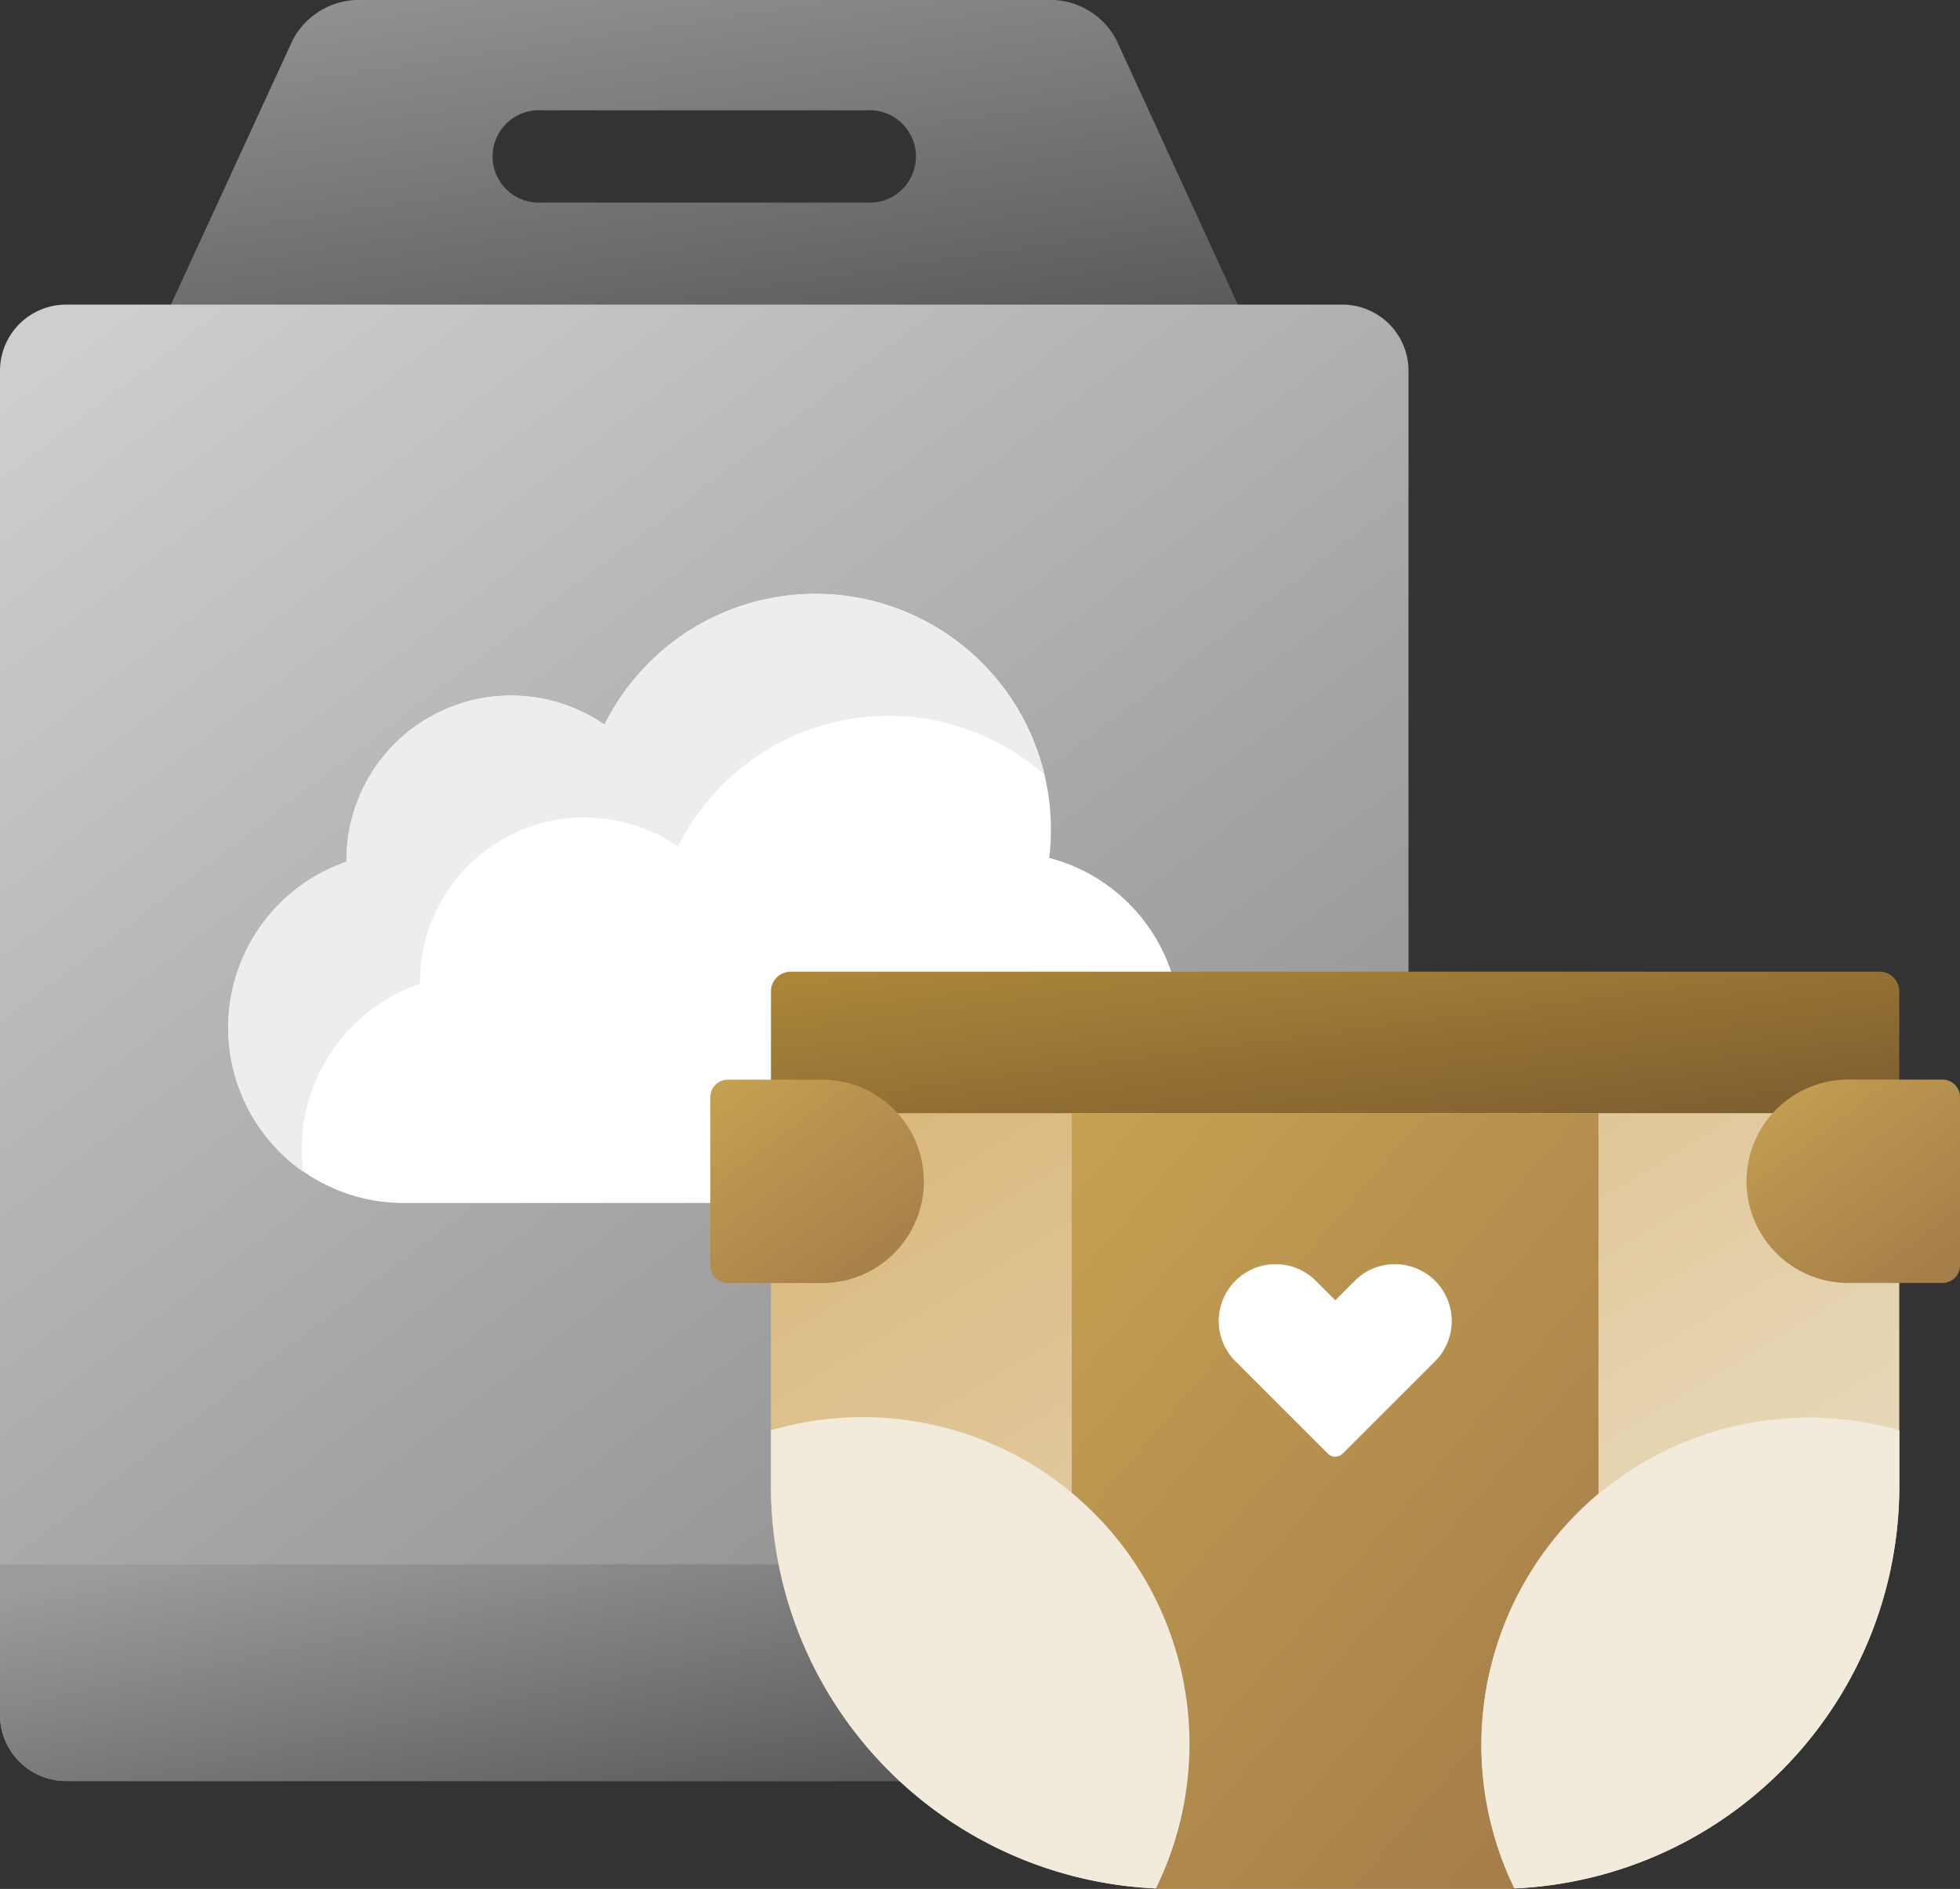 <svg id="diapers" xmlns="http://www.w3.org/2000/svg" xmlns:xlink="http://www.w3.org/1999/xlink" width="84.792" height="81.734" viewBox="0 0 84.792 81.734">
  <rect x="0" y="0" width="84.792" height="81.734" fill="#333333" stroke="none"/>
  <defs>
    <linearGradient id="linear-gradient" x1="0.143" x2="1" y2="1" gradientUnits="objectBoundingBox">
      <stop offset="0" stop-color="#9d9c9c"/>
      <stop offset="1" stop-color="#5a5a5a"/>
    </linearGradient>
    <linearGradient id="linear-gradient-2" x1="0.107" y1="-0.013" x2="0.857" y2="1" gradientUnits="objectBoundingBox">
      <stop offset="0" stop-color="#cecece"/>
      <stop offset="1" stop-color="#868686"/>
      <stop offset="1" stop-color="#247371"/>
    </linearGradient>
    <linearGradient id="linear-gradient-4" x2="1" y2="1" gradientUnits="objectBoundingBox">
      <stop offset="0" stop-color="#ac883a"/>
      <stop offset="1" stop-color="#7b5b2f"/>
    </linearGradient>
    <linearGradient id="linear-gradient-5" y1="-0.04" x2="0.845" y2="0.93" gradientUnits="objectBoundingBox">
      <stop offset="0" stop-color="#d8b577"/>
      <stop offset="1" stop-color="#ece1cb"/>
    </linearGradient>
    <linearGradient id="linear-gradient-6" x2="0.793" y2="1" gradientUnits="objectBoundingBox">
      <stop offset="0" stop-color="#c6a151"/>
      <stop offset="1" stop-color="#a57e4a"/>
    </linearGradient>
  </defs>
  <path id="Path_26747" data-name="Path 26747" d="M90.489,13.348,85.16,1.731A3.236,3.236,0,0,0,82.467,0H52.227a3.243,3.243,0,0,0-2.7,1.73L44.18,13.348Zm-30.2-8.575H74.368a2,2,0,1,1,0,3.993H60.291a2,2,0,1,1,0-3.993Zm0,0" transform="translate(-36.863)" fill="url(#linear-gradient)"/>
  <path id="Path_26749" data-name="Path 26749" d="M33.517,130.69v-8.92H31.483a.592.592,0,0,1-.59-.593V113.9a.592.592,0,0,1,.59-.593h2.034v-3.984a.689.689,0,0,1,.688-.688H60.933V82.46A2.862,2.862,0,0,0,58.084,79.6H2.848A2.862,2.862,0,0,0,0,82.46v58.166a2.862,2.862,0,0,0,2.848,2.859H39.167A17.285,17.285,0,0,1,33.517,130.69Zm0,0" transform="translate(0 -66.419)" fill="url(#linear-gradient-2)"/>
  <path id="Path_26751" data-name="Path 26751" d="M33.855,408.711H0v6.521a2.862,2.862,0,0,0,2.848,2.859H39.167A17.309,17.309,0,0,1,33.855,408.711Zm0,0" transform="translate(0 -341.025)" fill="url(#linear-gradient)"/>
  <path id="Path_26752" data-name="Path 26752" d="M80.627,176.957a.592.592,0,0,1,.59-.593h2.034V172.38a.688.688,0,0,1,.687-.688h16.516a7.588,7.588,0,0,0-5.329-5.088,10.437,10.437,0,0,0,.072-1.2,10.185,10.185,0,0,0-19.31-4.567,7.121,7.121,0,0,0-11.164,5.892c0,.014,0,.027,0,.041a7.591,7.591,0,0,0,2.443,14.767h13.46v-4.583Zm0,0" transform="translate(-49.734 -129.481)" fill="#fff"/>
  <path id="Path_26753" data-name="Path 26753" d="M62.786,179.225a7.586,7.586,0,0,1,5.118-7.179c0-.014,0-.027,0-.041a7.121,7.121,0,0,1,11.164-5.892A10.168,10.168,0,0,1,94.91,163a10.179,10.179,0,0,0-19.023-2.157,7.121,7.121,0,0,0-11.164,5.892c0,.014,0,.027,0,.041a7.6,7.6,0,0,0-1.876,13.406A7.741,7.741,0,0,1,62.786,179.225Zm0,0" transform="translate(-49.734 -129.481)" fill="#ededed"/>
  <path id="Path_26754" data-name="Path 26754" d="M247.99,258.725H250.2V254.74a.856.856,0,0,0-.853-.853H202.24a.856.856,0,0,0-.853.853v3.985H203.6a4.2,4.2,0,0,1,3.209,1.489h37.972A4.2,4.2,0,0,1,247.99,258.725Zm0,0" transform="translate(-168.035 -211.841)" fill="url(#linear-gradient-4)"/>
  <path id="Path_26756" data-name="Path 26756" d="M247.99,298.045a4.234,4.234,0,0,1-3.024-7.182H206.624a4.234,4.234,0,0,1-3.024,7.182h-2.214v8.92a17.432,17.432,0,0,0,17.4,17.463H232.8a17.433,17.433,0,0,0,17.4-17.463v-8.92Zm0,0" transform="translate(-168.035 -242.694)" fill="url(#linear-gradient-5)"/>
  <path id="Path_26757" data-name="Path 26757" d="M299.124,324.409a14.212,14.212,0,0,1,3.636-17.09V290.863H279.973v16.455a14.211,14.211,0,0,1,3.636,17.091h0c.25.011.5.018.752.018h14.012c.252,0,.5-.007.752-.018Zm0,0" transform="translate(-233.607 -242.694)" fill="url(#linear-gradient-6)"/>
  <path id="Path_26758" data-name="Path 26758" d="M218.037,390.681a14.141,14.141,0,0,0-16.65-19.825v2.381A17.434,17.434,0,0,0,218.037,390.681Zm0,0" transform="translate(-168.035 -308.966)" fill="#f2eadb"/>
  <path id="Path_26759" data-name="Path 26759" d="M405.061,373.237v-2.381a14.171,14.171,0,0,0-16.651,19.825A17.435,17.435,0,0,0,405.061,373.237Zm0,0" transform="translate(-322.893 -308.966)" fill="#f2eadb"/>
  <path id="Path_26761" data-name="Path 26761" d="M323.616,338.84a.445.445,0,0,1-.316-.131l-3.958-3.958a2.46,2.46,0,1,1,3.478-3.478l.8.8.8-.8a2.46,2.46,0,1,1,3.478,3.478l-3.958,3.958A.449.449,0,0,1,323.616,338.84Zm0,0" transform="translate(-265.856 -275.809)" fill="#fff"/>
  <path id="Path_26762" data-name="Path 26762" d="M186.3,290.9a.757.757,0,0,1-.756-.759v-7.282a.757.757,0,0,1,.756-.759h4.082a4.4,4.4,0,0,1,0,8.8Zm0,0" transform="translate(-154.815 -235.38)" fill="url(#linear-gradient-6)"/>
  <path id="Path_26764" data-name="Path 26764" d="M464.779,282.1a.757.757,0,0,1,.756.758v7.282a.757.757,0,0,1-.756.758H460.7a4.4,4.4,0,0,1,0-8.8Zm0,0" transform="translate(-380.743 -235.383)" fill="url(#linear-gradient-6)"/>
</svg>

